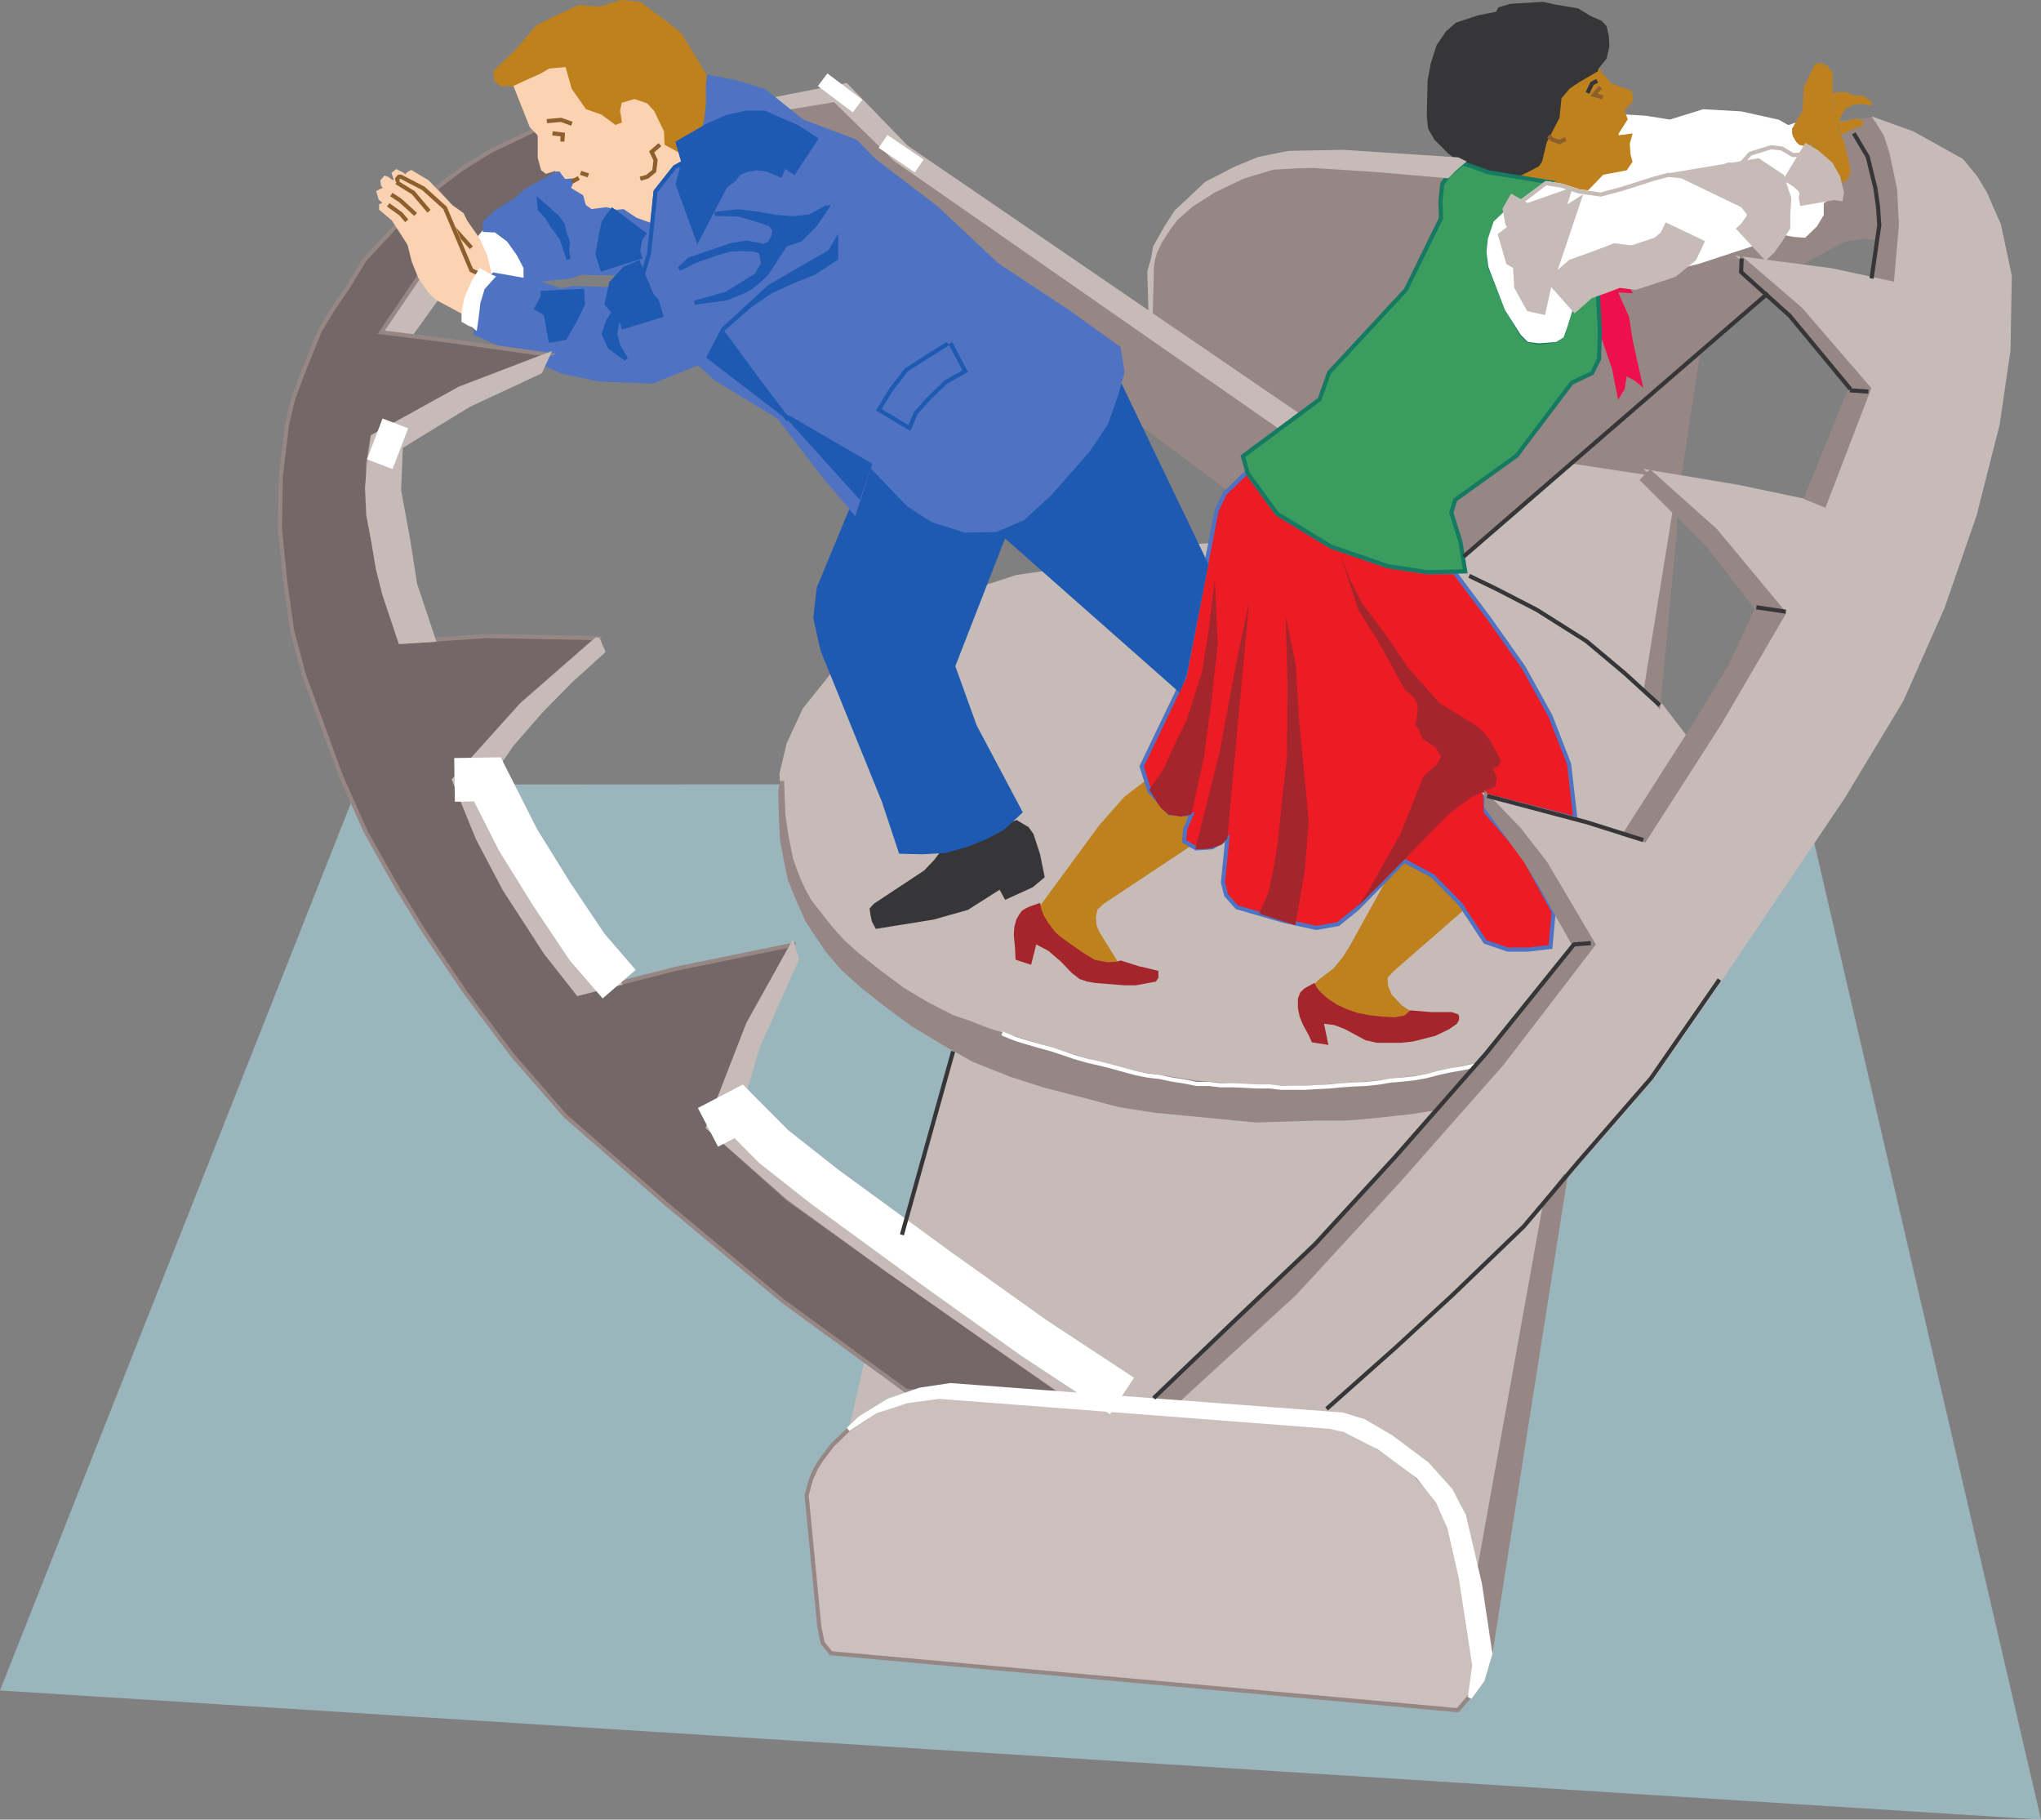 <svg xmlns="http://www.w3.org/2000/svg" width="156.824" height="139.794"><rect width="100%" height="100%" fill="#808080" stroke="none"/><path fill="#9bb5bd" d="m27.527 60.274 110.82-.062 18.477 79.582L0 129.872l27.527-69.598"/><path fill="#746767" d="m36.715 18.4-.934-1.333-.297-.594-.832-.593-1.191-1.372 2.066-1.566 2.22-1.371 1.804-.852 1.73-.836.297.934-.101 1.29.242.874.258.195.73-.296.203.457-6.195 5.062"/><path fill="none" stroke="#968784" stroke-width=".317" d="m36.715 18.4-.934-1.333-.297-.594-.832-.593-1.191-1.372 2.066-1.566 2.22-1.371 1.804-.852 1.73-.836.297.934-.101 1.29.242.874.258.195.73-.296.203.457zm0 0"/><path fill="#c6bbb7" d="m129.16 36.739-8.297-1.434-11.312 10.16L126.5 52.99l2.66-16.25"/><path fill="none" stroke="#c6bbb7" stroke-width=".317" d="m129.16 36.739-8.297-1.434-11.312 10.16L126.5 52.99zm0 0"/><path fill="#968784" d="m120.703 35.446 5.899.894.093-.062 2.324.36 1.508-9.887-9.824 8.695"/><path fill="none" stroke="#968784" stroke-width=".317" d="m120.703 35.446 5.899.894.093-.062 2.324.36 1.508-9.887zm0 0"/><path fill="#968784" d="m112.488 42.727 23.356-20.203 2.265-2.16 1.625-.895 2.004-1.07 1.434-.203.867.047.3-1.035-.097-1.41-.14-1.391-.594-2.457-1.133-1.809-3.133.836 1.8 3.688-1.07.777v.992l-.495.832-.833.735-.835-.04-.891-.16-2.441.895-3.95 1.332-1.804.43-9.59 2.566-8.551 16.055 1.906 3.648"/><path fill="none" stroke="#968784" stroke-width=".317" d="m112.488 42.727 23.356-20.203 2.265-2.16 1.625-.895 2.004-1.07 1.434-.203.867.047.3-1.035-.097-1.41-.14-1.391-.594-2.457-1.133-1.809-3.133.836 1.8 3.688-1.07.777v.992l-.495.832-.833.735-.835-.04-.891-.16-2.441.895-3.95 1.332-1.804.43-9.59 2.566-8.551 16.055zm0 0"/><path fill="#968784" d="m107.98 22.766 2.997-5.558.14-3.735-5.101-.394-5.16-.34-1.29.043-1.765.098-2.301.695-2.262 1.09-1.687 1.074-1.176 1.031-.531.696-.696 1.074-.394.832-.438 1.484.094 3.399 11.656 8.297 7.914-9.786"/><path fill="none" stroke="#968784" stroke-width=".317" d="m107.98 22.766 2.997-5.558.14-3.735-5.101-.394-5.16-.34-1.29.043-1.765.098-2.301.695-2.262 1.09-1.687 1.074-1.176 1.031-.531.695-.696 1.075-.394.832-.438 1.484.094 3.399 11.656 8.296zm0 0"/><path fill="#968784" d="m60.293 8.317 3.852-.637 4.66 4.567 29.734 20.695-4.328 4.469-6.969-5.203-26.949-23.89"/><path fill="none" stroke="#968784" stroke-width=".317" d="m60.293 8.317 3.852-.637 4.66 4.567 29.734 20.695-4.328 4.469-6.969-5.203zm0 0"/><path fill="#c6bbb7" d="M98.54 32.942 68.804 12.247l-4.66-4.567-3.852.637-.773-.695 5.496-1.074 4.625 4.765 30.425 20.8-1.527.83"/><path fill="none" stroke="#c6bbb7" stroke-width=".317" d="M98.54 32.942 68.804 12.247l-4.66-4.567-3.852.637-.773-.695 5.496-1.074 4.625 4.765 30.425 20.8zm0 0"/><path fill="#c6bbb7" d="m112.11 83.571-17.368 23.738-7.699 1.028L69.398 95.32l4.032-14.707 2.3.637 4.625 1.191 4.524.496 8.793.875 18.437-.242"/><path fill="none" stroke="#c6bbb7" stroke-width=".317" d="m112.11 83.571-17.368 23.738-7.699 1.028L69.398 95.32l4.032-14.707 2.3.637 4.625 1.191 4.524.496 8.793.875zm0 0"/><path fill="#c6bbb7" stroke="#c6bbb7" stroke-width=".317" d="m72.3 107.11-5.718-2.5-1.129 4.86zm0 0"/><path fill="#c6bbb7" d="m119.133 91.032-6.246 33.023-1.075-6.23-1.23-2.262-1.367-1.668-.5-1.722-3.633-2.364-3.55-1.27 5.421-4.863 4.324-3.753 4.227-4.165 3.574-4.425.055-.301"/><path fill="none" stroke="#c6bbb7" stroke-width=".317" d="m119.133 91.032-6.246 33.023-1.074-6.23-1.231-2.262-1.367-1.668-.5-1.722-3.633-2.364-3.55-1.27 5.421-4.863 4.324-3.753 4.227-4.165 3.574-4.425zm0 0"/><path fill="#c6bbb7" d="m29.234 25.524 2.996-4.328.098.2.102.198.355.438.774.89-2.004 2.797-2.32-.195"/><path fill="none" stroke="#c6bbb7" stroke-width=".317" d="m29.234 25.524 2.996-4.328.098.2.102.198.355.438.774.89-2.004 2.797zm0 0"/><path fill="#968784" d="m145.668 21.829.398-4.563-.14-2.758-.594-2.8-.437-1.371-.692-1.09-.258-.098-2.543.297.973.695 1.094 1.809.633 2.457.199 1.43.039 1.43-.434 4.128 1.762.434"/><path fill="none" stroke="#968784" stroke-width=".317" d="m145.668 21.829.398-4.563-.14-2.758-.594-2.8-.437-1.371-.692-1.09-.258-.098-2.543.297.973.695 1.094 1.809.633 2.457.199 1.43.039 1.43-.434 4.128zm0 0"/><path fill="#c6bbb7" d="m119.234 75.555-5.855 6.293-4.067 1.09-3.89.574-5.52.2-5.597-.336-1.13-.102-1.132-.059-2.356-.238-4.707-.996-6.25-1.863-2.796-.93-2.801-.973-3.89-2.222-3.595-2.645-2.058-2.02-1.371-2.066-.54-.793-.355-.836-.535-1.605-.598-3.395-.14-3.195.539-2.262 1.23-2.66 2.16-2.699 11.813-6.727 2.3-.753L80.396 44l11.75-2.063.835-.043 19.07 2.164 2.895 1.27 3.2 1.57 3.789 2.457 2.996 2.402 2.699 2.461 1.965 2.559-10.36 18.777"/><path fill="none" stroke="#c6bbb7" stroke-width=".317" d="m119.234 75.555-5.855 6.293-4.067 1.09-3.89.574-5.52.2-5.597-.336-1.13-.102-1.132-.059-2.355-.238-4.708-.996-6.25-1.863-2.796-.93-2.801-.973-3.89-2.222-3.595-2.645-2.058-2.02-1.371-2.066-.54-.793-.355-.836-.535-1.605-.598-3.395-.14-3.195.539-2.262 1.23-2.66 2.16-2.699 11.813-6.727 2.3-.753L80.396 44l11.75-2.063.835-.043 19.07 2.164 2.895 1.27 3.2 1.57 3.789 2.457 2.996 2.402 2.699 2.461 1.965 2.559zm0 0"/><path fill="#bf801e" d="m110.242 67.157 2.168 2.601-5.418 4.723-.539.574.04.696.296.738.836.89.734.477-.14.297-1.824.062-2.063-.296-1.668-.836-1.566-.895-.063-.398.36-.375 1.168-.89.734-.895.496-.774 3.098-5.598.695-1.332 2.656 1.23"/><path fill="none" stroke="#bf801e" stroke-width=".317" d="m110.242 67.157 2.168 2.601-5.418 4.723-.539.574.04.696.296.738.836.89.734.477-.14.297-1.824.062-2.063-.296-1.668-.836-1.566-.895-.063-.398.36-.375 1.168-.89.734-.895.496-.774 3.098-5.598.695-1.332zm0 0"/><path fill="#bf801e" d="m88.41 59.876-1.922 1.464-1.906 2.168-4.523 6.153-1.27 1.332 3.57 2.2 1.786.733 1.707.2-1.528-2.461-.234-.578-.04-.692.134-.594.5-.476 7.656-5.082-.73-1.906-3.2-2.461"/><path fill="none" stroke="#bf801e" stroke-width=".317" d="m88.41 59.876-1.922 1.464-1.906 2.168-4.523 6.153-1.27 1.332 3.57 2.2 1.786.733 1.707.2-1.528-2.461-.234-.578-.04-.692.134-.594.5-.476 7.656-5.082-.73-1.906zm0 0"/><path fill="#ed1c24" d="m95.875 36.38 2.262 3.093 4.129 2.52 4.382 1.508 3 .457h2.106l2.715 3.632 2.605 3.692 2.059 3.73 1.433 3.692.477 4.168-6.926-1.766.055 1.27 2.738 3.156 2.465 4.527-.242 2.696-1.723.199h-1.57l-1.723-.594-1.91-2.902-2.121-2.16-2.203-1.168-3.59 3.671-1.473 1.192-1.683.297-2.543-.559-3.555-1.031-.828-.93-.242-.976.336-3.391-1.168.691-1.227.082-.933-.539.097-.972.477-1.09-1.707-.102-1.528-1.703-.597-1.887 3.297-6.867 2.46-12.781.633-1.328 1.59-1.527h.176"/><path fill="none" stroke="#4f73c2" stroke-width=".317" d="m95.875 36.38 2.262 3.093 4.129 2.52 4.382 1.508 3 .457h2.106l2.715 3.632 2.605 3.692 2.059 3.73 1.433 3.692.477 4.168-6.926-1.766.055 1.27 2.738 3.156 2.465 4.527-.242 2.696-1.723.199h-1.57l-1.723-.594-1.91-2.902-2.121-2.16-2.203-1.168-3.59 3.671-1.473 1.192-1.683.297-2.543-.559-3.555-1.031-.828-.93-.242-.976.336-3.391-1.168.691-1.227.082-.933-.539.097-.972.477-1.09-1.707-.102-1.528-1.703-.597-1.887 3.297-6.867 2.46-12.781.633-1.328 1.59-1.527zm0 0"/><path fill="#fff" d="m137.754 11.91-.14-.202-.4-.793-.14-.578.04-.391.062-.258.832-.281-.297.476v.297l.043.258.254.438.238.238.399.098.394.062.102-.16.039.398-.04.399h-1.386"/><path fill="#fff" d="m138.246 11.91-.238-.241-.156-.297-.34-.496-.235-.594.04-.54-.696-.394-2.84-.633-2.898-.164-2.559.797-1.867-.297-1.562-.101-3.657 5.855 1.43.04 7.324-.575 8.254-2.36"/><path fill="none" stroke="#fff" stroke-width=".317" d="m138.246 11.91-.238-.241-.156-.297-.34-.496-.235-.594.04-.54-.696-.394-2.84-.633-2.898-.164-2.559.797-1.867-.297-1.562-.101-3.657 5.855 1.43.04 7.324-.575zm0 0"/><path fill="#bf801e" d="m138.504 8.512-.496.836-.297.535v.297l.043.258.254.438.238.238.399.098.394.062.14-.2-.675-2.562m3 1.825.574-.297 1.031-.39.063-.142-.063-.199-.101-.101-.473-.098-.457.137-.738.16v-.098l.164-.496.336-.496.496-.242.672-.094.695.133.16-.04-.097-.257-.102-.137-.195-.058-.203-.239h-.094l-.164-.039h-.57l-.56-.258h-.632l-.437.06.296 2.3.399.89m-25.125 3.2 1.723-.938.597-1.78.973-1.868.156-1.508.676-.793.797-.5 1.328-.828.137.098.933 1.129 1.531.539.094.632-.691.696.261.734-.656 1.031-.101.399 1.093-.14-.164.577.063.895.14.492-.375.54-1.789.335-1.707 1.766-5.02-1.508"/><path fill="none" stroke="#bf801e" stroke-width=".317" d="m116.379 13.536 1.723-.938.597-1.78.973-1.868.156-1.508.676-.793.797-.5 1.328-.828.137.098.933 1.129 1.531.539.094.632-.691.696.261.734-.656 1.031-.101.399 1.093-.14-.164.577.063.895.14.492-.375.54-1.789.335-1.707 1.766zm0 0"/><path fill="#363639" d="m72.496 65.372-.594.797-.793.832-3.87 2.558-.259.297.06.399.097.476.242.457 4.324-.695 2.602-.735 2.558-1.625.438.793 1.965-.894.832-.695-.336-1.668-.496-1.524-.34-.48-.832-.492-5.598 2.199"/><path fill="none" stroke="#363639" stroke-width=".317" d="m72.496 65.372-.594.797-.793.832-3.87 2.558-.259.297.06.399.097.476.242.457 4.324-.695 2.602-.735 2.558-1.625.438.793 1.965-.894.832-.695-.336-1.668-.496-1.524-.34-.48-.832-.492zm0 0"/><path fill="#1e5ab1" d="m66.84 35.704-3.93 9.488-.258 2.3.555 2.462 4.703 11.59 1.293 3.89 1.707.04 1.727-.102 1.566-.438 1.59-.633 1.27-.69 1.328-1.235-3.493-6.586-1.664-4.61 3.926-10.082L90.578 52.95l.438-1.09 1.668-8.496-6.575-13.676-19.27 6.016"/><path fill="none" stroke="#1e5ab1" stroke-width=".317" d="m66.84 35.704-3.93 9.488-.258 2.3.555 2.462 4.703 11.59 1.293 3.89 1.707.04 1.727-.102 1.566-.438 1.59-.633 1.27-.691 1.328-1.234-3.493-6.586-1.664-4.61 3.926-10.082L90.578 52.95l.438-1.09 1.668-8.496-6.575-13.676zm0 0"/><path fill="#bf801e" d="m53.031 12.34-2.129-1.066v-1.133l-.73-1.527-.5-.54H48.8l-.93.477.137.997-.738.234-1.067-.77-1.289-.46-1.035-1.606-.54-1.625-1.027.137-.695.394-1.43.64-1.707-.042-.355-.34-.04-.594 1.727-1.668 1.47-1.761 1.527-.758 1.668-.774 1.625.102L47.769.16l1.372.136 1.925 1.43 1.168.934 1.188 1.96.777 1.294.258 2.363-.496 2.2-.438 1.472-.492.39"/><path fill="none" stroke="#bf801e" stroke-width=".317" d="m53.031 12.34-2.129-1.066v-1.133l-.73-1.527-.5-.54H48.8l-.93.477.137.997-.738.234-1.067-.77-1.289-.46-1.035-1.606-.54-1.625-1.026.137-.696.394-1.43.64-1.707-.042-.355-.34-.04-.594 1.728-1.668 1.468-1.761 1.528-.758 1.668-.774 1.625.102L47.77.16l1.37.137 1.926 1.43 1.168.933 1.188 1.96.777 1.294.258 2.363-.496 2.2-.438 1.472zm0 0"/><path fill="#fcd3b2" d="m52.969 12.34-2.067-1.128-.039-1.07-.73-1.528-.5-.54-.89-.296-.833.242-.101.492.156.996-.696.274-1.125-.832-1.23-.438-1.133-1.625-.441-1.566-1.09.098-.672.394-1.43.637-.496.238 1.192 3 .633.649v1.77l.242.874.258.195.77-.234.593 1.067.601-.04-.257.598 1.027.637.16.676.535.453 1.172-.157.793.157.5-.055.969.648 1.488.579 2.64-5.165"/><path fill="none" stroke="#fcd3b2" stroke-width=".317" d="m52.969 12.34-2.067-1.128-.039-1.07-.73-1.528-.5-.54-.89-.296-.833.242-.101.492.156.996-.695.274-1.125-.832-1.23-.438-1.134-1.625-.441-1.566-1.09.098-.672.394-1.43.637-.496.238 1.192 3 .633.649v1.77l.242.874.258.195.77-.234.593 1.066.601-.039-.257.598 1.027.637.16.676.535.453 1.172-.157.793.157.5-.055.969.648 1.488.579zm0 0"/><path fill="#fff" d="m37.687 21.395-.398-1.828-.574-1.168.574-.695h.797l.988.734.738.992.536 1.13.039.835-.04.098-2.66-.098"/><path fill="none" stroke="#fff" stroke-width=".317" d="m37.688 21.395-.399-1.828-.574-1.168.574-.695h.797l.988.734.739.992.535 1.13.039.835-.04.098zm0 0"/><path fill="#fcd3b2" d="m36.36 21.196 1.327.137-.398-1.664-.574-1.27-.934-1.332-.297-.594-.832-.593-1.824-1.91-1.234-.731-.239.137-.156.257-.336-.257-.398-.2-.2.16.16.477 5.934 7.383"/><path fill="none" stroke="#fcd3b2" stroke-width=".317" d="m36.36 21.196 1.328.137-.399-1.664-.574-1.27-.934-1.332-.297-.594-.832-.593-1.824-1.91-1.234-.731-.239.137-.156.257-.336-.257-.398-.2-.2.16.16.477zm0 0"/><path fill="#4f73c2" d="m54.258 9.31.14-1.329V6.587l.059-.672 2.066.398 2.2.672 2.902 2.324 4.125 1.567 1.43 1.464 4.761 3.633 4.684 4.39 5.5 3.634 3.828 2.754.297 1.808-.496 1.785-.774 2.207-1.39 2.059-2.899 3.297-2.101 1.926-2.063.875-2.363.054-2.52-.793-1.808-1.171-2.996-3.094-1.192 3.633-2.359-2.801-3.434-4.485-4.82-2.937-1.37-1.23-3.532 1.43-4.09-.161-2.836-.594-6.652-2.937.062-1.192.195-1.172.336-1.132.797-1.028 3.04.535 1.327.399.793.297.875-.203 3.454.101 1.207-.992.796-.238.438-1.528.496-4.703 1.469-1.886 1.629-.93h.156l-.063-.637.696-2.004"/><path fill="none" stroke="#4f73c2" stroke-width=".317" d="m54.258 9.31.14-1.329V6.587l.059-.672 2.066.398 2.2.672 2.902 2.324 4.125 1.567 1.43 1.464 4.761 3.633 4.684 4.39 5.5 3.634 3.828 2.754.297 1.808-.496 1.785-.774 2.207-1.39 2.059-2.899 3.297-2.101 1.926-2.063.875-2.363.054-2.52-.793-1.808-1.171-2.996-3.094-1.192 3.633-2.359-2.801-3.434-4.485-4.82-2.937-1.37-1.23-3.532 1.43-4.09-.161-2.836-.594-6.652-2.937.062-1.192.196-1.172.335-1.132.797-1.028 3.04.535 1.328.399.792.297.875-.203 3.454.101 1.207-.992.797-.238.437-1.528.496-4.703 1.469-1.886 1.629-.93h.156l-.062-.637zm0 0"/><path fill="#4f73c2" d="m49.93 19.528.398-2.121-1.488-.535-.969-.64-.5.046-.793-.203-1.172.156-.535-.394-.2-.73-.987-.599.257-.632-.601.039-.43-.578h-.101l-2.422 1.328-.735.676-1.527.937-.875.828v.559l.836.039.988.734.778 1.09.535 1.031v1.036l3.492-.36.734-.277 2.617.039.735-.594.836.793.636-.238.493-1.43"/><path fill="none" stroke="#4f73c2" stroke-width=".317" d="m49.93 19.528.398-2.121-1.488-.535-.969-.64-.5.046-.793-.203-1.172.156-.535-.394-.2-.73-.987-.599.257-.632-.601.039-.43-.578h-.101l-2.422 1.328-.735.675-1.527.938-.875.828v.559l.836.039.988.734.778 1.09.535 1.031v1.035l3.492-.359.734-.277 2.617.039.735-.594.836.793.637-.238zm0 0"/><path fill="#746767" d="m81.586 107.012-5.652-3.992-7.82-5.496-7.563-5.398-6.094-5.457 3.035-7.918 3.395-6.157-8.95 1.829-7.523 1.921-2.5-3.152-3.098-4.863-2.101-3.926-1.828-4.488 5.222-5.832 5.797-5.063-8.515-.156-6.63.453-1.171-3.652-.559-2.004-.336-2.024-.336-2.062-.097-2.067v-1.902l.375-2.066 6.75-3.692 6.726-2.597-7.758-1.094-5.066-.633 2.941-4.328-.437-1.465-.2-.996-1.027-1.527-2.562 2.757-1.371 2.262-1.031 1.469-1.032 1.727-1.27 3.136-.757 2.028-.477 1.964-.492 4.024-.062 4.031.398 4.031.54 3.828.89 3.352 2.86 7.82 1.902 4.27 2.324 4.125 2.062 3.39 3.293 4.868 3.574 4.761 4.086 4.688L51.2 92.5l8.992 7.484 9.45 6.887 11.945.14"/><path fill="none" stroke="#968784" stroke-width=".317" d="m81.586 107.012-5.652-3.992-7.82-5.496-7.563-5.398-6.094-5.457 3.035-7.918 3.395-6.157-8.95 1.829-7.523 1.921-2.5-3.152-3.098-4.863-2.101-3.926-1.828-4.488 5.222-5.832 5.797-5.063-8.515-.156-6.63.453-1.171-3.652-.559-2.004-.336-2.024-.336-2.062-.097-2.067v-1.902l.375-2.066 6.75-3.692 6.726-2.597-7.758-1.094-5.066-.633 2.941-4.328-.437-1.465-.2-.996-1.027-1.527-2.562 2.757-1.371 2.262-1.031 1.469-1.032 1.727-1.27 3.136-.757 2.028-.477 1.964-.492 4.024-.062 4.031.398 4.031.54 3.828.89 3.352 2.86 7.82 1.902 4.27 2.324 4.125 2.062 3.39 3.293 4.868 3.574 4.761 4.086 4.688L51.2 92.5l8.992 7.484 9.45 6.887zm0 0"/><path fill="#cbc0bc" d="m111.91 131.38-48.062-4.368-.641-.793-.258-1.265-.972-10.082.34-1.235.394-.87.402-.634.867-1.136 1.235-1.188 2.062-1.37 2.403-.891 2.422-.34 30.062 2.304 1.73.555 1.766.973 1.527 1.093 1.567 1.168 1.73 1.922 1.13 1.97 1.964 10.616-.433 2.262-1.133 1.309h-.102"/><path fill="none" stroke="#968784" stroke-width=".317" d="m111.91 131.38-48.062-4.368-.641-.793-.258-1.265-.972-10.082.34-1.235.394-.87.402-.634.867-1.136 1.235-1.188 2.062-1.37 2.403-.891 2.422-.34 30.062 2.304 1.73.555 1.766.973 1.528 1.093 1.566 1.168 1.73 1.922 1.13 1.97 1.964 10.616-.433 2.262-1.133 1.309zm0 0"/><path fill="#c6bbb7" d="m101.434 108.676 5.816-5.16 4.363-4.027 5.5-5.258 4.227-5 5.558-6.394 5.258-7.579 9.446-14.011 4.503-7.465 3.157-7.125 2.457-7.082 1.77-6.969.835-5.715.098-5.695-.832-3.93-.598-1.332-.437-1.027-.735-1.234-1.09-1.333-3.769-2.097-2.758-.996.692 1.09.437 1.37.594 2.801.14 2.758-.398 4.563-4.96-1.067-6.884-.898 4.524 3.89 5.257 6.094-3.433 8.95-6.59-1.387-6.785-1.133 5.059 4.484 5.257 6.332-4.898 8.414-5.953 9.032-4.328-1.367-7.66-2.028 4.507 5.121 3.649 6.29-7.086 9.09-7.817 8.991-8.199 8.95-8.75 8.117 10.856.972"/><path fill="none" stroke="#c6bbb7" stroke-width=".317" d="m101.434 108.676 5.816-5.16 4.363-4.027 5.5-5.258 4.227-5 5.558-6.394 5.258-7.579 9.446-14.011 4.503-7.465 3.157-7.125 2.457-7.082 1.77-6.969.835-5.715.098-5.695-.832-3.93-.598-1.332-.437-1.027-.735-1.234-1.09-1.333-3.769-2.097-2.758-.996.692 1.09.437 1.37.594 2.801.14 2.758-.398 4.563-4.96-1.067-6.884-.898 4.524 3.89 5.258 6.094-3.434 8.95-6.59-1.387-6.785-1.133 5.059 4.484 5.257 6.332-4.898 8.414-5.953 9.032-4.328-1.367-7.66-2.028 4.507 5.121 3.649 6.29-7.086 9.09-7.817 8.991-8.199 8.95-8.75 8.117zm0 0"/><path fill="none" stroke="#1e5ab1" stroke-width=".317" d="m73.031 26.36 1.133 2.16-1.488.832-1.371 1.328-.93 1.035-.5 1.172-2.355-1.41.988-1.59 1.133-1.468 1.824-1.168 1.367-.852"/><path fill="none" stroke="#1e5ab1" stroke-width="3.356" d="m60.688 12.106-.637-.258-.633-.277-1.332-.2-1.168.239-1.094.434-.492.656-.777.578-.696 1.332-.195-.539.14-.535.098-.457.555-.535-.258-.204-.394-.039-1.075.04 2.36-1.364 1.234-.539 1.168-.258h.934l.793.36 1.332.574 1.426.93"/><path fill="#1e5ab1" d="m63.488 15.934-1.27.696-1.234.14-1.363-.101-1.293-.235-1.61-.203-1.784.203 1.785.04 1.707.492.793.3.3.438-.101.492-.297.5-.437.2-1.286-.262-1.234.203-3.195 1.09-.774.734 1.274-.633 1.722-.598.93-.257.977-.04.855.04.473.156.101.3.098.633-.496.875-2.305 1.426-2.457.696 2.457-.336 1.23-.5.641-.336.594-.493.336-.3.356-.395 1.37-2.101 1.172-.399 1.09-1.094.934-1.37h-.059"/><path fill="none" stroke="#1e5ab1" stroke-width=".317" d="m63.488 15.934-1.27.696-1.234.14-1.363-.101-1.293-.235-1.61-.203-1.784.203 1.785.04 1.707.491.793.301.3.438-.101.492-.297.5-.437.2-1.286-.263-1.234.204-3.195 1.09-.774.734 1.274-.633 1.722-.598.93-.257.977-.04.855.04.473.156.101.3.098.633-.496.875-2.305 1.426-2.457.695 2.457-.335 1.23-.5.641-.336.594-.493.336-.3.355-.395 1.372-2.101 1.171-.399 1.09-1.094.934-1.37zm0 0"/><path fill="#1e5ab1" d="m55.527 25.325 3.594-3.293 4.664-2.703.457-.79v1.325l-1.687 1.094-1.668.675-1.625.735-1.606 1.09-2.129 1.867"/><path fill="none" stroke="#1e5ab1" stroke-width=".317" d="m55.527 25.325 3.594-3.293 4.664-2.703.457-.79v1.325l-1.687 1.094-1.668.675-1.625.735-1.606 1.09zm0 0"/><path fill="none" stroke="#1e5ab1" stroke-width="3.356" d="m49.773 21.532-.875.36-.535.577-.101.454.84.933.296.969"/><path fill="#1e5ab1" d="m47.473 23.497-.735 1.133-.34 1.03.438.997 1.27.93-.594-.993-.242-.972.203-.992.039-.973-.04-.16"/><path fill="none" stroke="#1e5ab1" stroke-width=".317" d="m47.473 23.497-.735 1.133-.34 1.03.438.997 1.27.93-.594-.993-.242-.972.203-.992.039-.973zm0 0"/><path fill="none" stroke="#1e5ab1" stroke-width="3.356" d="m43.207 22.266.04.797-.4.832-.398.695-.574.102m6.488-7.766-.554.739-.141.633-.195 1.132.297.934"/><path fill="#1e5ab1" d="m41.477 16.075.597.656.336.574.735.993.539 1.628-.102-.656.055-.676-.25-.632-.14-.696-.438-.597-1.387-1.227.055.633"/><path fill="none" stroke="#1e5ab1" stroke-width=".317" d="m41.477 16.075.597.656.336.574.735.993.539 1.628-.102-.656.055-.676-.25-.632-.14-.696-.438-.597-1.387-1.227zm0 0"/><path fill="#a4262c" d="m104.387 46.9-1.426-4.329.734 1.863.934 1.867 1.926 2.563 1.664 2.457 2.406 2.7 2.816 1.726.676.636.492.692.735 1.371-.196.398-.437.235.297.597-.102.735-1.863.836-1.766 1.328-2.523 2.601-4.461 4.524.789-1.172 2.504-4.426 1.766-4.426 1.07-.972.297-.594-.438-.695-.969-.637-.3-.73-.258-.34.101-.598.063-.492v-.496l-.297-.54-.7-.632-2.003-3.633-1.531-2.418m-5.692-.039.871 4.227.258 4.324.735 7.62-.297 3.868-.735 4.188-2.757-.891.695-1.668.375-1.727.355-2.164.203-2.164.477-4.324.055-5.398-.137-5.36-.098-.531m-2.66-1.195-1.73 18.738-.434.492-.836.281-.594.055h-.593l1.863-7.46 1.133-6.11 1.23-5.938-.039-.058m-2.66-.473.2 4.305-.497 4.426-.574 4.285-.953 4.367-.832.16-.938-.16-.574-.496-.297-.434-.594-.976 1.09-1.59.875-1.965.89-1.762 1.169-3.691.5-3.04.496-4.085.039.656"/><path fill="#ed104d" d="m122.828 22.329 1.567-.934.671.496.399.633-1.13-.055.833 1.864.297 1.886.797 3.57-.696-.574-.578-.296-.156.968-.496.832-.477-2.398-.93-2.7-.1-3.292"/><path fill="#363639" d="m122.629 5.38-1.328.77-.797.538-.676.793-.156 1.531-.973 1.864-.199.832-.156.632-.2.305-.734.395-.695.336-2.004-.04-1.629-.636-1.27-.695-.437-.336-1.031-1.032-.457-.793-.098-.933.059-2.7.238-1.289.437-1.37.696-1.032.73-.637 1.668-.554 1.43-.278.2-.355.792-.238 2.5-.16.89.199 1.77.297.973.593.797.34.336.36.156.73.039.734-.195.875-.637.793-.04.16"/><path fill="none" stroke="#363639" stroke-width=".317" d="m122.629 5.38-1.328.77-.797.538-.676.793-.156 1.531-.973 1.864-.199.832-.156.632-.2.305-.734.395-.695.336-2.004-.04-1.629-.636-1.27-.695-.437-.336-1.031-1.032-.457-.793-.098-.933.059-2.7.238-1.288.437-1.372.696-1.03.73-.638 1.668-.554 1.43-.278.2-.355.792-.238 2.5-.16.89.199 1.77.297.973.593.797.34.336.36.156.73.04.734-.196.875-.637.793zm0 0"/><path fill="none" stroke="#8c5f2c" stroke-width=".317" d="m122.969 6.688-.5.598.695.195"/><path fill="#968784" d="m128.66 39.376-2.203 13.613.973 1.133 1.293-13.715-.063-1.031"/><path fill="none" stroke="#968784" stroke-width=".317" d="m128.66 39.376-2.203 13.613.973 1.133 1.293-13.715zm0 0"/><path fill="none" stroke="#fff" stroke-width="3.356" d="m64.914 6.65-.73.972m5.394 3.691-.672.988"/><path fill="none" stroke="#8c5f2c" stroke-width=".317" d="m34.848 17.505 1.37 1.527m82.759-8.594.296.281.555.196.477-.235"/><path fill="none" stroke="#363639" stroke-width=".317" d="m122.727 6.212-.399.199-.351.734"/><path fill="#968784" d="m114.512 127.051-.895-6.23 5.125-28.457 1.563-2.063-5.793 36.75"/><path fill="none" stroke="#968784" stroke-width=".317" d="m114.512 127.051-.895-6.23 5.125-28.457 1.563-2.063zm0 0"/><path fill="none" stroke="#8c5f2c" stroke-width=".317" d="m50.707 11.114-.637.555.301.632-.101.836-.536.438-.539.16m-5.254-4.227-.836-.3-1.09.101m.435.934.796.094-.039.539m.734 3.094.536-.297m.136-.395.598.195"/><path fill="none" stroke="#1e5ab1" stroke-width=".317" d="m49.438 20.958.437-1.489.496-4.765 1.469-1.864 1.629-.89"/><path fill="#1e5ab1" d="m54.457 27.426 6.035 4.625-.043.063-1.922-2.524-3.039-4.128-1.031 1.964"/><path fill="none" stroke="#1e5ab1" stroke-width=".317" d="m54.457 27.426 6.035 4.625-.043.063-1.922-2.524-3.039-4.128zm0 0"/><path fill="#1e5ab1" stroke="#1e5ab1" stroke-width=".317" d="m66.84 35.704-.832 2.398-5.457-6.05zm0 0"/><path fill="#bf801e" d="m139.336 11.848.039-.277-.73-2.164-.141-.992.102-1.727.87-1.805h.102l.195.04.141-.141.2.102v.296l.199-.257.156.199.14.258.2.136v1.828l.296 2.102.633 1.629.399 1.664.039.637-.297.5-.336.133-.539.203-1.668-2.364"/><path fill="#3a9c5e" d="m122.766 22.329.164 3.133-.063 2.125-.539 1.074-1.566.75-4.227 5.597-4.723 3.395-.296.973.691 2.222.379 2.301-2.938.059-3-.457-4.382-1.508-4.13-2.52-2.261-3.093-.375-1.332 5.895-4.368.73-2.058 5.895-6.356 2.699-5.496-.04-1.367.141-1.293.594-.773.996-.793 1.965.695 4.758.77-3.453 2.464-.735.735-.531 1.289-.04.933.095 1.075 1.37 3.351 1.071 1.805.5.496.793.156 1.328-.156.438-.297.336-.871.496-1.492 1.57-.832.395-.336"/><path fill="none" stroke="#157a61" stroke-width=".317" d="m122.766 22.329.164 3.133-.063 2.125-.539 1.074-1.566.75-4.227 5.597-4.723 3.395-.296.973.691 2.222.379 2.301-2.938.059-3-.457-4.382-1.508-4.13-2.52-2.261-3.093-.375-1.332 5.895-4.368.73-2.058 5.895-6.356 2.699-5.496-.04-1.367.141-1.293.594-.773.996-.793 1.965.695 4.758.77-3.453 2.464-.735.735-.531 1.289-.04.933.095 1.075 1.37 3.351 1.071 1.805.5.496.793.156 1.328-.156.438-.297.336-.871.496-1.492 1.57-.832zm0 0"/><path fill="#fff" d="m115.68 16.372-.774.734-.437 1.293-.094.973.137 1.086 1.27 3.297 1.19 1.867.493.496.777.101 1.29-.101.476-.297.297-.832.496-1.59 1.629-.773-1.824.93 4.96-2.895 3.157-.102 1.804-.453 3.989-1.308 2.402-.938.89.18.837.062.832-.797.496-.832v-.933l1.07-.774-.473-1.886-1.234-1.032-1.582.063-.836-.5-.832-.098-1.57.496-.832.89-.836-.054-.895.492-.672.438h-1.629l-1.468-.137-1.09.297-2.403.773-1.628.399-1.723-.203-1.332-.434-1.172-.2-3.156 2.302"/><path fill="none" stroke="#fff" stroke-width=".317" d="m115.68 16.372-.774.734-.437 1.293-.094.973.137 1.086 1.27 3.297 1.19 1.867.493.496.777.101 1.29-.101.476-.297.297-.832.496-1.59 1.629-.773-1.824.93 4.96-2.895 3.157-.102 1.804-.453 3.989-1.308 2.402-.938.89.18.837.062.832-.797.496-.832v-.933l1.07-.774-.473-1.886-1.234-1.032-1.582.063-.836-.5-.832-.098-1.57.496-.832.89-.836-.054-.895.492-.672.438h-1.629l-1.468-.137-1.09.297-2.403.773-1.628.399-1.723-.203-1.332-.434-1.172-.199zm0 0"/><path fill="none" stroke="#c6bbb7" stroke-width="3.356" d="m134.516 18.798.539-.5.492-.696.336-.535v-.633l.062-.992-.297-.934-.894-.593-.93.156 1.028.496.992 1.23m-6.348 2.004-.539 1.13-1.031.84-2.399.788-1.289-.156-1.175.453-1.625.578-1.567 1.387m-.793-.258-.637-.14-.437-.79-.059-.972.594-1.766-.437.278-.434.296-.5-.296-.156-.54.453-.335.578-.594.2-.637-.4.14-.378-.199-.195-.34-.063-.335.36-.633m22.406-.16-.059-.336.059-.36-.16-.671-.336-.598-.735-.633-.89-.539"/><path fill="none" stroke="#c6bbb7" stroke-width=".317" d="m139.281 11.848-1.527.063-.836-.5-.832-.098-1.61.496-.792.89-.895-.054-.875.492-.695.438h-1.625l-1.41-.137-1.13.297-2.421.773-1.625.438-1.707-.242-1.293-.434-1.227-.199-2.84 2.16"/><path fill="#a4262c" d="m107.922 78.012-.734.141-.793-.04-1.07-.1-1.032-.196-.836-.297-.738-.34-.688-.457-.597-.535-.239-.297-.199-.375-.437.235-.36.203-.297.297-.175.472v.758l.136.633.242.594.454.832.242.539 1.27.199-.34-1.629.792.102.774.296 1.629.875.894.196h1.805l.934-.098 1.722-.437 1.035-.496.633-.438.16-.3v-.298l-.097-.132-.457-.164h-1.61l-1.586-.133-.437.39"/><path fill="#968784" d="m113.441 81.805-4.187.934-3.93.476-5.46.395-5.56-.234-2.456-.203-2.442-.395-2.32-.336-2.168-.539-6.23-1.922-2.754-.832-1.532-.598-1.27-.437-1.925-.992-1.809-1.074-1.918-1.426-1.668-1.328-1.035-.934-.93-1.031-1.628-2.067-.438-.793-.398-.836-.336-.87-.258-.735-.34-1.688-.258-1.707-.101-2.617-.133.754.055 2.16.078 1.57.3 1.63.297 1.41.637 1.582.696 1.57 1.57 2.36 1.187 1.37 1.47 1.329 1.866 1.468 2.02 1.489 2.504 1.511 2.203 1.23 2.855 1.13 2.465.797 2.996.773 2.856.754 2.8.437 2.5.235 5.16.5 4.626-.14h2.3l2.262-.196 2.797-.305 1.887-.297 3.097-3.332"/><path fill="none" stroke="#968784" stroke-width=".317" d="m113.441 81.805-4.187.934-3.93.476-5.46.395-5.56-.234-2.456-.203-2.442-.395-2.32-.336-2.168-.539-6.23-1.922-2.754-.832-1.532-.598-1.27-.437-1.925-.992-1.809-1.074-1.918-1.426-1.667-1.328-1.036-.934-.93-1.031-1.628-2.067-.438-.793-.398-.836-.336-.87-.258-.735-.34-1.688-.258-1.707-.101-2.617-.133.754.055 2.16.078 1.57.3 1.63.298 1.41.636 1.582.696 1.57 1.57 2.36 1.187 1.37 1.47 1.329 1.866 1.468 2.02 1.489 2.504 1.511 2.203 1.23 2.855 1.13 2.465.797 2.996.773 2.856.754 2.8.437 2.5.235 5.16.5 4.626-.14h2.3l2.262-.196 2.797-.305 1.887-.297zm0 0"/><path fill="#968784" d="m140.172 38.798 3.433-8.95-5.257-6.093-4.524-3.891-.043 1.035 3.73 3.356 4.665 5.632-3.395 8.356 1.39.555"/><path fill="none" stroke="#968784" stroke-width=".317" d="m140.172 38.798 3.433-8.95-5.257-6.093-4.524-3.891-.043 1.035 3.73 3.356 4.665 5.632-3.395 8.356zm0 0"/><path fill="none" stroke="#363639" stroke-width=".317" d="m143.563 30.087-1.426-.102"/><path fill="#968784" d="m126.36 64.54 5.796-9.032 4.918-8.414-5.258-6.332-5.02-4.484-.1.062-.497.532 5.16 5.16 3.653 4.726-2.063 4.422-2.52 4.172-5.597 8.75 1.527.438"/><path fill="none" stroke="#968784" stroke-width=".317" d="m126.36 64.54 5.796-9.032 4.918-8.414-5.258-6.332-5.02-4.484-.1.062-.497.532 5.16 5.16 3.653 4.726-2.063 4.422-2.52 4.172-5.597 8.75zm0 0"/><path fill="none" stroke="#363639" stroke-width=".317" d="m137.215 46.993-2.262-.336"/><path fill="#968784" d="m89.586 108.438 9.883-9.05 8.058-8.75 7.88-8.93 7.023-9.153-3.688-6.25-2.027-2.601-2.504-2.598v.89l3.059 4.212.972 1.586.89 1.57 1.81 3.191-6.77 8.395-6.922 7.879-3.059 3.336-3.156 3.433-6.332 6.016-6.629 6.426 1.512.398"/><path fill="none" stroke="#968784" stroke-width=".317" d="m89.586 108.438 9.883-9.05 8.058-8.75 7.88-8.93 7.023-9.153-3.688-6.25-2.027-2.601-2.504-2.598v.89l3.059 4.212.972 1.586.89 1.57 1.81 3.191-6.77 8.395-6.922 7.879-3.059 3.336-3.156 3.433-6.332 6.016-6.629 6.426zm0 0"/><path fill="#fcd3b2" d="m36.953 21.137-.695-.336-2.004-4.765-1.668-1.63-1.785-.831h-.14l-.095.2.055.233-.555-.039-.296-.234-.18-.063-.2.243.04.297.539.593-.578-.195-.297.156.14.477.735.637-.438-.18-.242.098v.238l.938.793 1.23 1.906.336 1.332.496 1.227.735 1.074.593.555 2.106 1.128 1.23-2.914"/><path fill="none" stroke="#fcd3b2" stroke-width=".317" d="m36.953 21.137-.695-.336-2.004-4.765-1.668-1.63-1.785-.831h-.14l-.095.2.055.233-.555-.039-.296-.234-.18-.062-.2.242.04.297.539.593-.578-.195-.297.156.14.477.735.637-.438-.18-.242.098v.238l.938.793 1.23 1.906.336 1.332.496 1.227.734 1.074.594.555 2.106 1.128zm0 0"/><path fill="none" stroke="#8c5f2c" stroke-width=".317" d="m31.254 16.965-.453-.53-.973-.696m2.106.734-1.172-1.07-.696-.457m2.894 1.285-1.206-1.426-1.29-.797"/><path fill="none" stroke="#8c5f2c" stroke-width=".317" d="m36.953 21.098-.734-.336-2.024-4.789-1.668-1.504-1.726-.894h-.14l-.138.16.043.234"/><path fill="#c6bbb7" d="m30.762 49.317-1.23-3.652-.5-2.004-.337-2.024-.394-2.062-.098-2.067.156-1.902.278-2.066 6.687-3.692 6.79-2.597-.598 1.308-5.497 2.559-5.218 3.195-.14 3.356.694 3.77.54 3.456 1.425 4.266-2.558.156"/><path fill="none" stroke="#c6bbb7" stroke-width=".317" d="m30.762 49.317-1.23-3.652-.5-2.004-.337-2.024-.394-2.062-.098-2.067.156-1.902.278-2.066 6.687-3.692 6.79-2.597-.598 1.308-5.496 2.559-5.22 3.195-.14 3.356.695 3.77.54 3.456 1.425 4.266zm0 0"/><path fill="#c6bbb7" d="m44.414 76.344-2.5-3.191-3.137-4.824-2.062-3.926-1.828-4.488 5.164-5.735 5.855-5.12v-.04l.434 1.031-2.5 2.266-2.262 2.3-2.262 2.598-1.824 2.66 2.219 4.626 2.738 4.226 2.66 3.969 2.465 2.86-3.16.788"/><path fill="none" stroke="#c6bbb7" stroke-width=".317" d="m44.414 76.344-2.5-3.191-3.137-4.824-2.062-3.926-1.828-4.488 5.164-5.735 5.855-5.12v-.04l.434 1.031-2.5 2.266-2.262 2.3-2.262 2.598-1.824 2.66 2.219 4.626 2.738 4.226 2.66 3.969 2.465 2.86zm0 0"/><path fill="#c6bbb7" d="m81.687 107.012-5.816-4.03-7.758-5.458-7.562-5.5-6.153-5.414 3.094-7.96 3.395-6.095.34 1.137-3 6.723-1.47 4.965 2.7 2.714 3.93 3.098 8.75 6.39 7.289 5.2 7.16 4.566-4.899-.336"/><path fill="none" stroke="#c6bbb7" stroke-width=".317" d="m81.688 107.012-5.817-4.03-7.758-5.458-7.562-5.5-6.153-5.414 3.094-7.96 3.395-6.095.34 1.137-3 6.723-1.47 4.965 2.7 2.714 3.93 3.098 8.75 6.39 7.289 5.2 7.16 4.566zm0 0"/><path fill="#fff" d="m112.941 130.41.34-2.464-1.035-6.727-.871-3.828-.89-2.027-1.528-1.922-3.039-2.246-1.688-.855-.933-.473-1.133-.258-30.027-2.3-2.457.335-2.403.793-2.105 1.371.937-.875 2.16-1.328 2.403-.836 2.36-.355 30.128 2.261.832.258.793.239 2.106 1.23 2.757 2.066 1.805 2.004 1.035 1.98 1.227 5.262.797 5.336-.598 2.028-.973 1.332"/><path fill="none" stroke="#fff" stroke-width=".317" d="m112.941 130.41.34-2.464-1.035-6.727-.871-3.828-.89-2.027-1.528-1.922-3.039-2.246-1.688-.855-.933-.473-1.133-.258-30.027-2.3-2.457.335-2.403.793-2.105 1.371.937-.875 2.16-1.328 2.403-.836 2.36-.355 30.128 2.261.832.258.793.239 2.106 1.23 2.757 2.066 1.805 2.004 1.035 1.98 1.227 5.262.797 5.336-.598 2.028zm0 0"/><path fill="#c6bbb7" d="m88.512 20.403.242-1.41.832-1.488.789-1.227.797-.738 1.512-1.43 2.261-1.168 1.785-.734 2.301-.461 4.168-.078 8.813.578.398.195-.7.598-.491.496-5.203-.457-5.16-.34-1.29.043-1.765.098-2.301.695-2.262 1.09-1.687 1.074-1.176 1.031-.531.696-.696 1.074-.394.832-.438 1.484.094 3.399.102-3.852"/><path fill="none" stroke="#c6bbb7" stroke-width=".317" d="m88.512 20.403.242-1.41.832-1.488.789-1.227.797-.738 1.512-1.43 2.261-1.168 1.785-.734 2.301-.461 4.168-.078 8.813.578.398.195-.7.598-.491.496-5.203-.457-5.16-.34-1.29.043-1.765.098-2.301.695-2.262 1.09-1.687 1.074-1.176 1.031-.531.695-.696 1.075-.394.832-.438 1.484.094 3.399zm0 0"/><path fill="#fff" d="m36.516 25.126.101-.696.137-1.172.34-1.132.75-.832-.157-.059-.773-.434-.496.793-.297.672-.297.696-.14.695-.063.535v.438l.441.257.297.102.157.137"/><path fill="none" stroke="#fff" stroke-width=".317" d="m36.516 25.126.101-.696.137-1.172.34-1.132.75-.832-.156-.059-.774-.434-.496.793-.297.672-.297.696-.14.695-.063.535v.438l.442.257.296.102zm0 0"/><path fill="none" stroke="#fff" stroke-width="3.356" d="m30.762 34.47-1.965-.75m25.601 52.89 2.36-1.23 2.699 2.714 3.93 3.098 8.75 6.39 7.289 5.2 6.785 4.465M34.926 59.915l2.523-.04 2.364 4.665 2.597 4.187 2.7 4.028 2.464 2.855"/><path fill="none" stroke="#363639" stroke-width=".317" d="m101.93 108.243 5.32-4.727 4.363-4.027 5.461-5.258 4.227-5 5.558-6.394 5.254-7.579m-5.851-10.718-4.328-1.367-7.66-2.028m28.164-50.902 1.07 1.8.594 2.426.199 1.41.097 1.426-.593 4.09m-9.981-1.531-.043 1.035 3.73 3.356 4.665 5.632m-29.289 14.352 2.058.992 3.157 1.629 3.793 2.395 2.937 2.464 2.7 2.461M112.45 42.766l23.394-20.242m-62.61 58.25-3.933 14.09"/><path fill="#a4262c" d="m85.812 73.887-.734.04-.988-.196-.934-.578-.992-.695-.734-.535-.34-.297-.535-.696-.395-.675-.164-.454-.078-.437-.852.297-.277.14-.258.157-.242.336-.195.34-.156.593-.04.594.094 1.035.04.875 1.195.395.394-1.57.934.495.972.836.832.871.598.461.594.196.594.101.476.04 1.73.14h.93l1.531-.281.196-.297v-.535l-1.528-.36-1.37-.437-.298.101"/><path fill="none" stroke="#fff" stroke-width=".317" d="m113.379 81.848-1.07.235-.934.16-.89.2-.895.233-.875.16-.93.102-.933.078-.934.157-.93.101-.937.04-.95.062-.937.093-.93.043-.933.059h-1.863l-.875-.102h-.993l-.933-.054-.934-.04h-.93l-.894-.1h-.93l-.972-.196-.938-.14-.93-.2-.894-.102-.973-.195-.953-.258-.871-.242-.934-.234-.894-.203-1.035-.297-.867-.297-.895-.297-.875-.238-.89-.258-.934-.281-.89-.352-.2-.102"/><path fill="none" stroke="#363639" stroke-width=".317" d="m122.23 72.458-1.289.097-6.77 8.395-6.921 7.879-3.059 3.336-3.156 3.433-6.332 6.016-6.05 5.793"/></svg>
